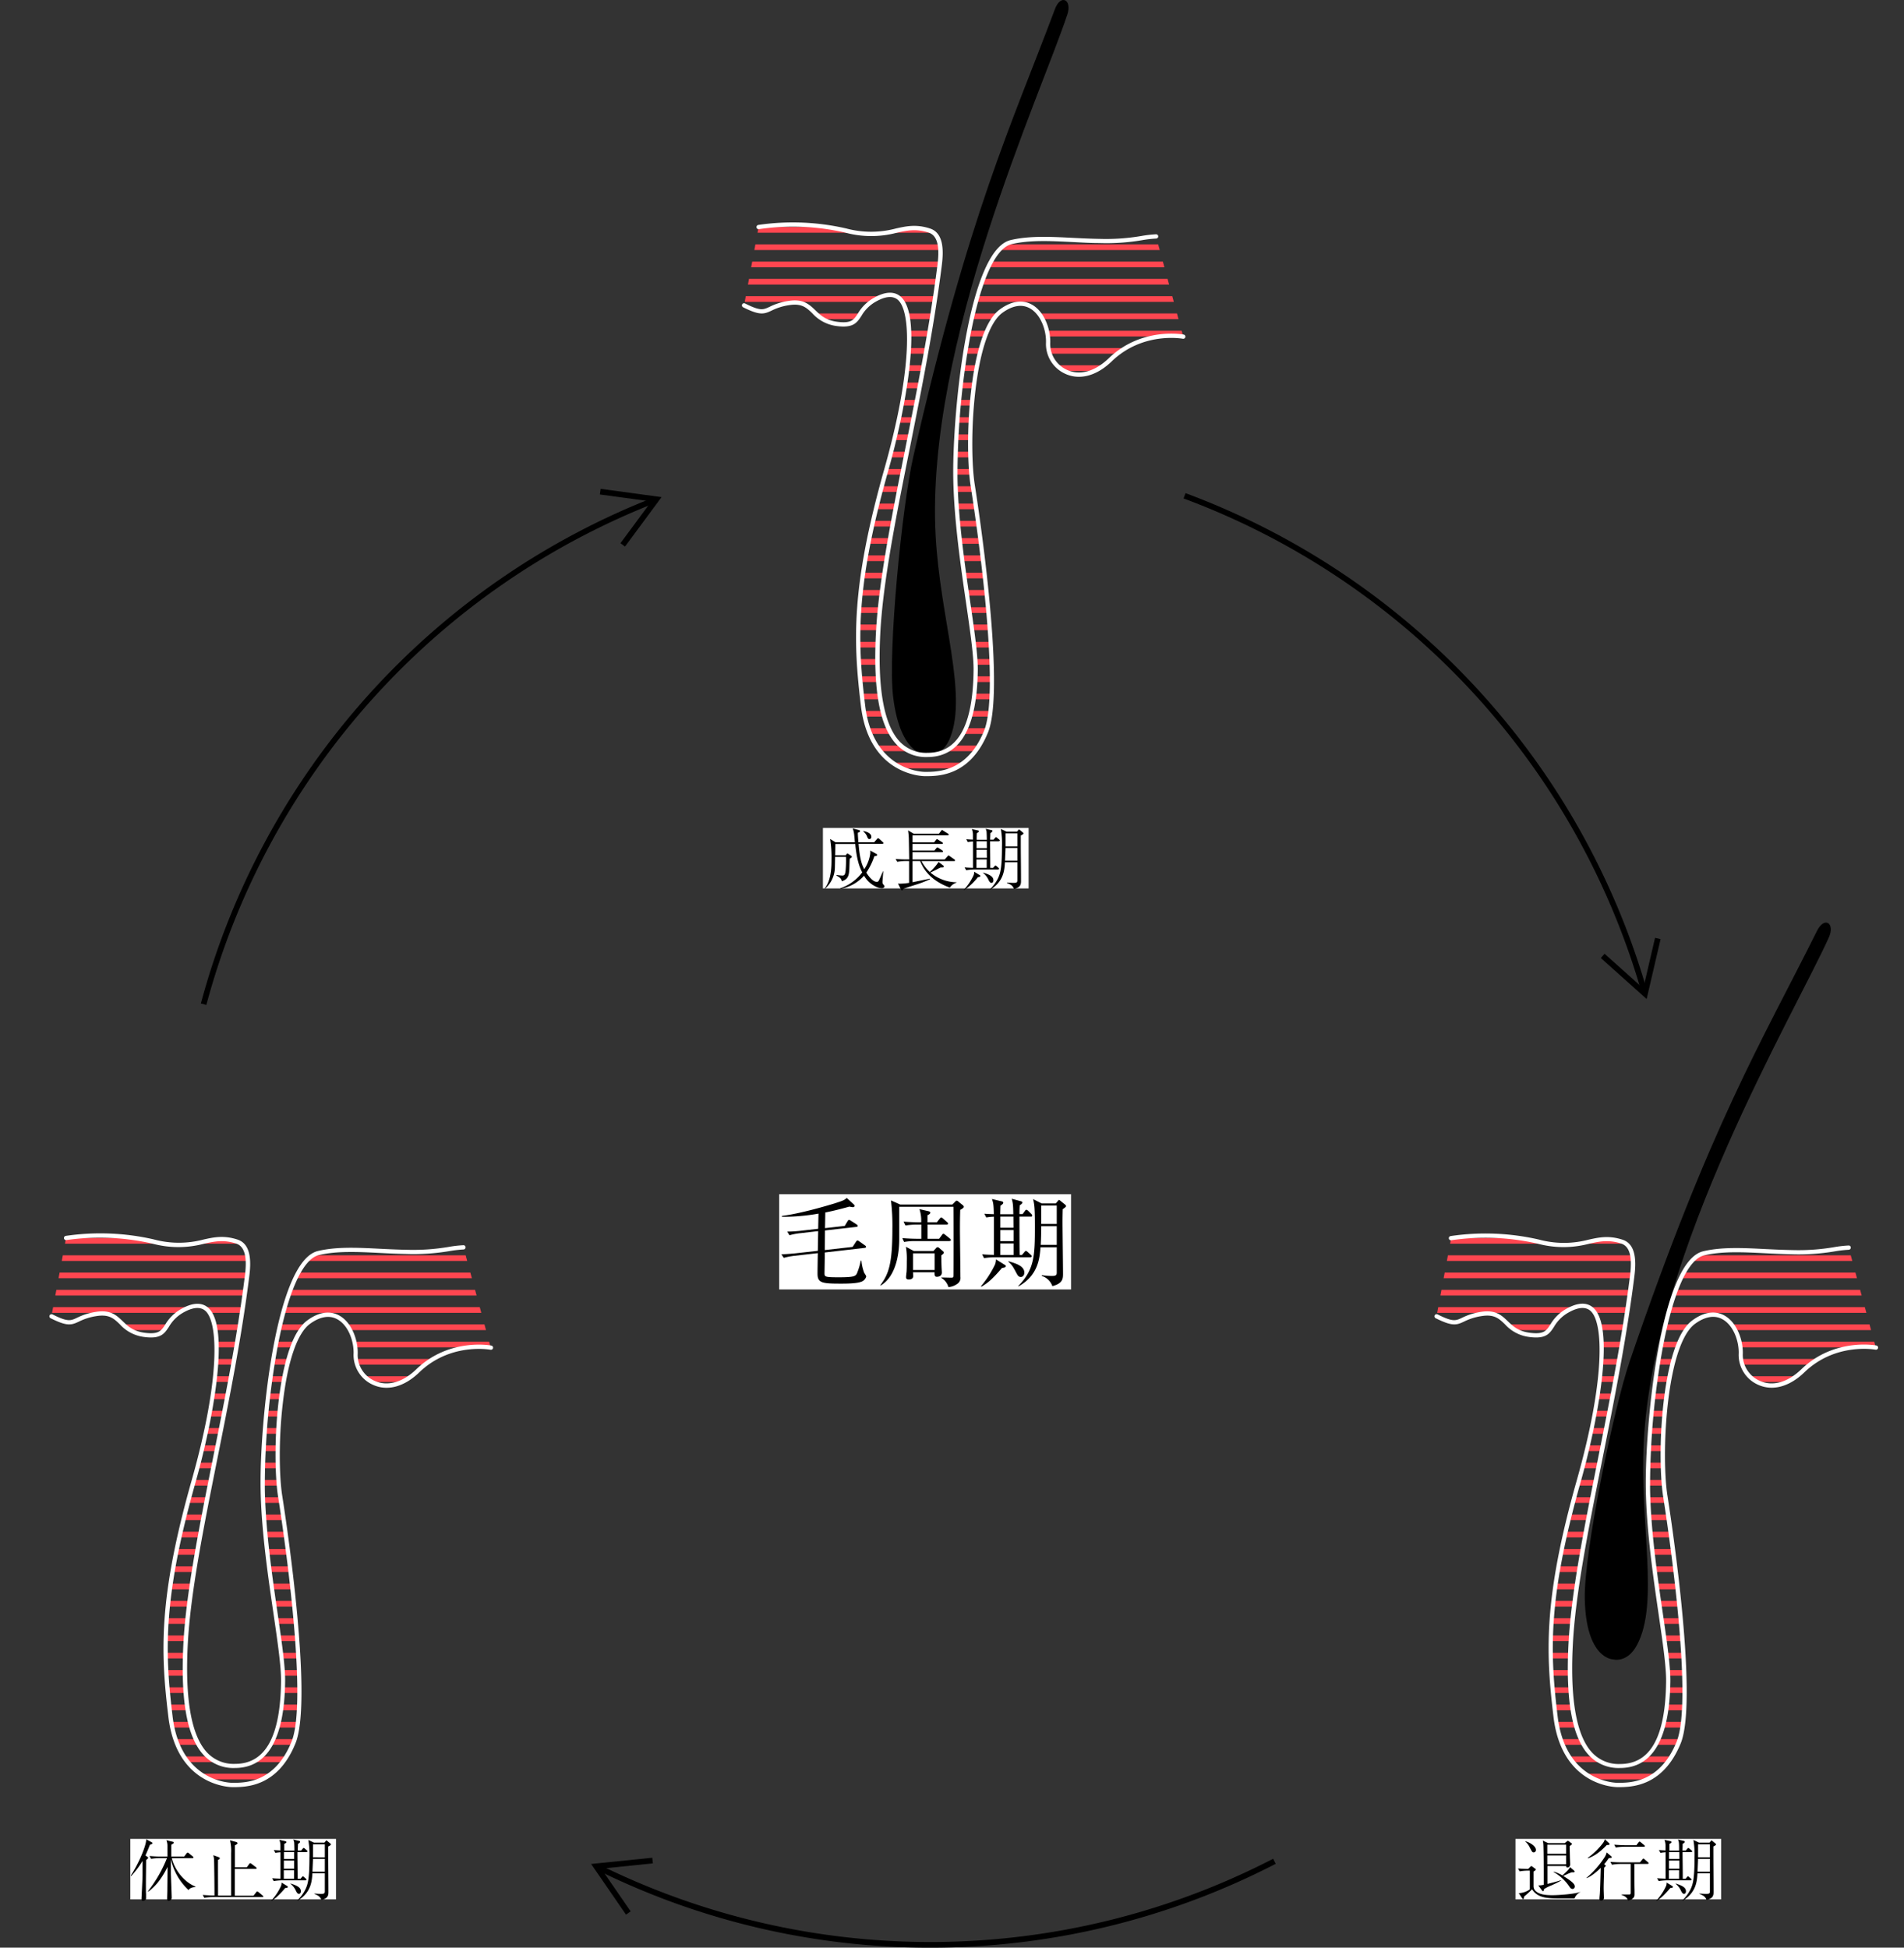 <svg xmlns="http://www.w3.org/2000/svg" xmlns:xlink="http://www.w3.org/1999/xlink" width="670.63" height="686.07" viewBox="0 0 670.63 686.07">
  <rect x="0" y="0" width="670.63" height="686.07" fill="#333333" stroke="none"/>
  <defs>
    <style>
      .cls-1 {
        fill: none;
      }

      .cls-2 {
        clip-path: url(#clip-path);
      }

      .cls-3 {
        fill: #ff4650;
      }

      .cls-4 {
        fill: #fff;
      }

      .cls-5 {
        clip-path: url(#clip-path-2);
      }

      .cls-6 {
        clip-path: url(#clip-path-3);
      }
    </style>
    <clipPath id="clip-path" transform="translate(17.41)">
      <path class="cls-1" d="M249.79,80a82.47,82.47,0,0,1,30.65,1.23c15.94,3.88,19.37-3.21,29.42,0,4.4,1.4,4.27,7.37,3.68,12.05-5.94,47.44-20,96.85-21.69,130-1.74,34.53,7,42.71,17.4,42.71s16.72-8.65,17-29.83c.14-12.06-6.75-42.25-7.15-67.84-.41-26.15,5.92-79.69,19.61-83,8.9-2.12,19.41-.61,31.06-.41s14.92-1.43,20-1.63l9.6,35.35a30.89,30.89,0,0,0-25.75,8.17c-11.44,11-22.27,2.25-21.86-5.72s-5.93-19.21-16.55-11.44-12.26,47.2-10,61.3,10.62,72.33,4.7,86.84-16.14,14.91-21.46,14.91S289,269,286.57,248.55s-4.09-39.64,8.17-83c6.77-23.9,15.94-71.1-3.88-60.07-7.61,4.24-4.29,9.81-13.49,8.58s-8-8.78-16.95-7.35-6.75,5.31-15.74.81Z"/>
    </clipPath>
    <clipPath id="clip-path-2" transform="translate(17.41)">
      <path class="cls-1" d="M5.86,436.09a82.59,82.59,0,0,1,30.65,1.22c15.94,3.89,19.37-3.2,29.42,0,4.4,1.41,4.27,7.38,3.68,12.06-6,47.43-20,96.85-21.69,130-1.74,34.53,7,42.71,17.4,42.71s16.72-8.65,17-29.84c.13-12.05-6.75-42.24-7.15-67.83-.41-26.16,5.92-79.69,19.61-83,8.9-2.13,19.41-.61,31.06-.41s14.92-1.43,20-1.63l9.61,35.35a30.85,30.85,0,0,0-25.75,8.17c-11.44,11-22.27,2.25-21.86-5.72S101.89,458,91.27,465.71,79,512.91,81.26,527s10.62,72.34,4.7,86.84S69.81,628.77,64.5,628.77s-19.41-3.68-21.86-24.11-4.09-39.64,8.17-83c6.77-23.9,15.94-71.11-3.88-60.07-7.61,4.24-4.29,9.81-13.49,8.58s-8-8.79-17-7.36-6.74,5.32-15.73.82Z"/>
    </clipPath>
    <clipPath id="clip-path-3" transform="translate(17.41)">
      <path class="cls-1" d="M493.72,436.09a82.59,82.59,0,0,1,30.65,1.22c15.94,3.89,19.38-3.2,29.42,0,4.4,1.41,4.27,7.38,3.68,12.06-5.94,47.43-20,96.85-21.69,130-1.74,34.53,7,42.71,17.4,42.71s16.72-8.65,17-29.84c.14-12.05-6.75-42.24-7.15-67.83-.41-26.16,5.92-79.69,19.61-83,8.9-2.13,19.42-.61,31.06-.41s14.92-1.43,20-1.63l9.6,35.35a30.83,30.83,0,0,0-25.74,8.17c-11.45,11-22.28,2.25-21.87-5.72s-5.92-19.21-16.55-11.45-12.26,47.2-10,61.3,10.62,72.34,4.7,86.84-16.14,14.92-21.46,14.92S533,625.09,530.5,604.66s-4.09-39.64,8.17-83c6.77-23.9,15.94-71.11-3.88-60.07-7.61,4.24-4.29,9.81-13.48,8.58s-8-8.79-17-7.36-6.75,5.32-15.74.82Z"/>
    </clipPath>
  </defs>
  <g id="レイヤー_2" data-name="レイヤー 2">
    <g id="レイヤー_1-2" data-name="レイヤー 1">
      <g>
        <g>
          <g class="cls-2">
            <g>
              <rect class="cls-3" x="243.93" y="79.98" width="182.76" height="2"/>
              <rect class="cls-3" x="243.93" y="86.07" width="182.76" height="2"/>
              <rect class="cls-3" x="243.93" y="92.16" width="182.76" height="2"/>
              <rect class="cls-3" x="243.93" y="98.24" width="182.76" height="2"/>
              <rect class="cls-3" x="243.93" y="104.33" width="182.76" height="2"/>
              <rect class="cls-3" x="243.93" y="110.42" width="182.76" height="2"/>
              <rect class="cls-3" x="243.93" y="116.51" width="182.76" height="2"/>
              <rect class="cls-3" x="243.93" y="122.59" width="182.76" height="2"/>
              <rect class="cls-3" x="243.93" y="128.68" width="182.76" height="2"/>
              <rect class="cls-3" x="243.93" y="134.77" width="182.76" height="2"/>
              <rect class="cls-3" x="243.93" y="140.86" width="182.76" height="2"/>
              <rect class="cls-3" x="243.93" y="146.94" width="182.76" height="2"/>
              <rect class="cls-3" x="243.93" y="153.03" width="182.76" height="2"/>
              <rect class="cls-3" x="243.93" y="159.12" width="182.76" height="2"/>
              <rect class="cls-3" x="243.93" y="165.2" width="182.76" height="2"/>
              <rect class="cls-3" x="243.93" y="171.29" width="182.76" height="2"/>
              <rect class="cls-3" x="243.93" y="177.38" width="182.76" height="2"/>
              <rect class="cls-3" x="243.93" y="183.47" width="182.76" height="2"/>
              <rect class="cls-3" x="243.93" y="189.55" width="182.76" height="2"/>
              <rect class="cls-3" x="243.93" y="195.64" width="182.76" height="2"/>
              <rect class="cls-3" x="243.93" y="201.73" width="182.76" height="2"/>
              <rect class="cls-3" x="243.93" y="207.82" width="182.76" height="2"/>
              <rect class="cls-3" x="243.93" y="213.9" width="182.76" height="2"/>
              <rect class="cls-3" x="243.93" y="219.99" width="182.76" height="2"/>
              <rect class="cls-3" x="243.93" y="226.08" width="182.76" height="2"/>
              <rect class="cls-3" x="243.93" y="232.17" width="182.76" height="2"/>
              <rect class="cls-3" x="243.93" y="238.25" width="182.76" height="2"/>
              <rect class="cls-3" x="243.93" y="244.34" width="182.76" height="2"/>
              <rect class="cls-3" x="243.93" y="250.43" width="182.76" height="2"/>
              <rect class="cls-3" x="243.93" y="256.52" width="182.76" height="2"/>
              <rect class="cls-3" x="243.93" y="262.6" width="182.76" height="2"/>
              <rect class="cls-3" x="243.93" y="268.69" width="182.76" height="2"/>
            </g>
          </g>
          <path d="M309.25,265.92s-9.5.86-12.08-20.44c-1.93-16,3.15-67.39,7.13-84.75C324,74.58,338.8,44.22,354.15,3.23c2.06-5.51,6.12-3.37,4.38,1.88-9.33,28.19-50,116.15-46.39,183.51,1.55,29.13,11.32,55.76,5.1,71.28C314.42,266.93,309.25,265.92,309.25,265.92Z" transform="translate(17.41)"/>
          <g>
            <path class="cls-4" d="M308.43,273.41c-.8,0-19.67-.28-22.61-24.77-2.67-22.32-3.65-41.36,8.2-83.25,10.1-35.69,9.5-56.06,4.68-59.88-1.72-1.36-4.24-1.14-7.48.67a13.4,13.4,0,0,0-5.2,5.08c-1.6,2.44-2.86,4.37-8.74,3.59a13.87,13.87,0,0,1-8.57-4.48c-2.08-2-3.74-3.59-8.18-2.88a20.51,20.51,0,0,0-6.2,1.94c-2.72,1.27-4.17,1.71-10-1.19a.75.75,0,0,1,.67-1.35c5.41,2.71,6.36,2.26,8.67,1.18A21.83,21.83,0,0,1,260.3,106c5.17-.83,7.25,1.16,9.45,3.27,1.82,1.74,3.69,3.54,7.72,4.08,4.95.66,5.84-.69,7.29-2.92a15,15,0,0,1,5.74-5.58c3.81-2.12,6.89-2.3,9.13-.53,8.53,6.76,1.4,41.82-4.17,61.47-11.77,41.62-10.8,60.51-8.15,82.66,2.79,23.19,20.37,23.45,21.12,23.45,4.45,0,14.86,0,20.76-14.45,6.43-15.72-4.28-83.56-4.74-86.44-1-6.42-1.41-19.56.17-33.22,1.23-10.66,4-24.31,10.14-28.8,5.07-3.71,8.87-3,11.17-1.76,4.6,2.48,6.82,9,6.57,13.85a10,10,0,0,0,5.95,9.22c4.5,2.05,9.83.56,14.64-4.08,11.59-11.18,26.27-8.4,26.42-8.37a.75.75,0,0,1-.3,1.47c-.14,0-14.07-2.64-25.08,8-5.27,5.09-11.22,6.68-16.3,4.37A11.53,11.53,0,0,1,351,121c.23-4.4-1.72-10.26-5.78-12.45-2.75-1.49-6.06-.92-9.58,1.65-4.45,3.26-7.84,13.11-9.53,27.76-1.56,13.53-1.19,26.49-.18,32.82.46,2.9,11.23,71.13,4.65,87.24C324.3,273.41,313.18,273.41,308.43,273.41Z" transform="translate(17.41)"/>
            <path class="cls-4" d="M309.25,266.67a14.2,14.2,0,0,1-10.87-4.41c-5.91-6.21-8.29-19-7.28-39.09.91-18,5.51-41,10.39-65.35,4.22-21.11,8.59-42.94,11.31-64.65.84-6.72-.17-10.29-3.17-11.25-4.44-1.42-7.56-.73-11.17.07a35.14,35.14,0,0,1-18.2-.06,82.32,82.32,0,0,0-30.34-1.21.75.75,0,1,1-.26-1.48,84,84,0,0,1,31,1.24,33.84,33.84,0,0,0,17.52,0c3.66-.81,7.12-1.57,11.95,0,5,1.6,4.79,8.11,4.2,12.86-2.73,21.77-7.11,43.63-11.33,64.76-4.87,24.31-9.46,47.26-10.36,65.14-1,19.38,1.33,32.16,6.87,38a12.77,12.77,0,0,0,9.78,3.94c10.68,0,16-9.52,16.21-29.09.06-5.13-1.19-13.73-2.64-23.69-1.91-13.14-4.28-29.49-4.51-44.13-.35-22.36,5.14-80.1,20.19-83.7,6.53-1.56,14-1.19,21.85-.79,3,.15,6.18.31,9.39.36a73.88,73.88,0,0,0,14.74-1,42.21,42.21,0,0,1,5.25-.61.75.75,0,0,1,.78.72.76.76,0,0,1-.72.78,42.3,42.3,0,0,0-5.08.59,74.47,74.47,0,0,1-15,1c-3.24,0-6.4-.21-9.45-.36-7.76-.39-15.1-.76-21.42.75-5.67,1.35-10.83,12.83-14.53,32.31a273.5,273.5,0,0,0-4.51,49.91c.22,14.54,2.59,30.84,4.5,43.94,1.45,10,2.71,18.67,2.65,23.92C326.73,256.38,320.77,266.67,309.25,266.67Z" transform="translate(17.41)"/>
          </g>
        </g>
        <g>
          <g class="cls-5">
            <g>
              <rect class="cls-3" y="436.09" width="182.76" height="2"/>
              <rect class="cls-3" y="442.18" width="182.76" height="2"/>
              <rect class="cls-3" y="448.26" width="182.76" height="2"/>
              <rect class="cls-3" y="454.35" width="182.76" height="2"/>
              <rect class="cls-3" y="460.44" width="182.76" height="2"/>
              <rect class="cls-3" y="466.53" width="182.76" height="2"/>
              <rect class="cls-3" y="472.61" width="182.76" height="2"/>
              <rect class="cls-3" y="478.7" width="182.76" height="2"/>
              <rect class="cls-3" y="484.79" width="182.76" height="2"/>
              <rect class="cls-3" y="490.87" width="182.76" height="2"/>
              <rect class="cls-3" y="496.96" width="182.76" height="2"/>
              <rect class="cls-3" y="503.05" width="182.76" height="2"/>
              <rect class="cls-3" y="509.14" width="182.76" height="2"/>
              <rect class="cls-3" y="515.22" width="182.76" height="2"/>
              <rect class="cls-3" y="521.31" width="182.76" height="2"/>
              <rect class="cls-3" y="527.4" width="182.76" height="2"/>
              <rect class="cls-3" y="533.49" width="182.76" height="2"/>
              <rect class="cls-3" y="539.57" width="182.76" height="2"/>
              <rect class="cls-3" y="545.66" width="182.76" height="2"/>
              <rect class="cls-3" y="551.75" width="182.76" height="2"/>
              <rect class="cls-3" y="557.84" width="182.76" height="2"/>
              <rect class="cls-3" y="563.92" width="182.76" height="2"/>
              <rect class="cls-3" y="570.01" width="182.76" height="2"/>
              <rect class="cls-3" y="576.1" width="182.76" height="2"/>
              <rect class="cls-3" y="582.19" width="182.76" height="2"/>
              <rect class="cls-3" y="588.27" width="182.76" height="2"/>
              <rect class="cls-3" y="594.36" width="182.76" height="2"/>
              <rect class="cls-3" y="600.45" width="182.76" height="2"/>
              <rect class="cls-3" y="606.54" width="182.76" height="2"/>
              <rect class="cls-3" y="612.62" width="182.76" height="2"/>
              <rect class="cls-3" y="618.71" width="182.76" height="2"/>
              <rect class="cls-3" y="624.8" width="182.76" height="2"/>
            </g>
          </g>
          <g>
            <path class="cls-4" d="M64.5,629.52c-.8,0-19.67-.28-22.61-24.77-2.68-22.33-3.66-41.36,8.2-83.25,10.1-35.69,9.5-56.06,4.67-59.88-1.71-1.36-4.23-1.14-7.47.66a13.48,13.48,0,0,0-5.2,5.09c-1.6,2.44-2.86,4.37-8.75,3.58a13.78,13.78,0,0,1-8.56-4.48c-2.09-2-3.74-3.58-8.18-2.88a20.8,20.8,0,0,0-6.2,1.94c-2.72,1.28-4.17,1.72-10-1.19a.74.74,0,0,1-.33-1,.76.76,0,0,1,1-.34c5.41,2.71,6.36,2.26,8.67,1.18a22.07,22.07,0,0,1,6.61-2.07c5.17-.82,7.25,1.17,9.45,3.28,1.81,1.74,3.69,3.54,7.72,4.08,5,.66,5.83-.69,7.29-2.92A15,15,0,0,1,46.56,461c3.82-2.12,6.89-2.3,9.14-.53,8.53,6.75,1.39,41.81-4.17,61.46-11.78,41.63-10.81,60.52-8.15,82.67C46.16,627.75,63.75,628,64.5,628c4.45,0,14.86,0,20.76-14.45C91.69,597.84,81,530,80.52,527.13c-1-6.42-1.41-19.56.17-33.23,1.23-10.65,4-24.3,10.14-28.79,5.07-3.71,8.87-3,11.17-1.76,4.6,2.48,6.82,9,6.57,13.85a10,10,0,0,0,6,9.22c4.49,2,9.83.56,14.64-4.08,11.59-11.18,26.27-8.4,26.41-8.37a.75.75,0,1,1-.29,1.47c-.14,0-14.07-2.64-25.08,8-5.28,5.09-11.22,6.68-16.3,4.36a11.51,11.51,0,0,1-6.83-10.66c.23-4.4-1.72-10.26-5.78-12.45-2.75-1.49-6.06-.92-9.58,1.65-4.45,3.25-7.84,13.11-9.53,27.75C80.62,507.6,81,520.57,82,526.9c.46,2.89,11.23,71.13,4.65,87.24C80.37,629.52,69.25,629.52,64.5,629.52Z" transform="translate(17.41)"/>
            <path class="cls-4" d="M65.32,622.78a14.18,14.18,0,0,1-10.87-4.41c-5.91-6.22-8.29-19-7.28-39.09.91-18,5.51-41,10.38-65.36,4.23-21.1,8.59-42.93,11.31-64.64.85-6.72-.16-10.29-3.16-11.25-4.44-1.42-7.56-.73-11.17.06a35.12,35.12,0,0,1-18.2,0A83,83,0,0,0,6,436.82a.74.74,0,0,1-.87-.6.75.75,0,0,1,.61-.87,84.15,84.15,0,0,1,31,1.23,33.87,33.87,0,0,0,17.52.05c3.66-.81,7.12-1.57,11.95,0,5,1.6,4.79,8.1,4.19,12.86-2.72,21.77-7.1,43.62-11.33,64.76-4.86,24.3-9.45,47.26-10.35,65.14-1,19.38,1.33,32.16,6.87,38a12.77,12.77,0,0,0,9.78,3.94c10.68,0,16-9.52,16.21-29.09.06-5.13-1.19-13.73-2.64-23.69C77,555.36,74.61,539,74.38,524.37,74,502,79.52,444.26,94.57,440.67c6.53-1.56,14-1.19,21.85-.79,3,.15,6.17.3,9.39.36a74.74,74.74,0,0,0,14.74-1,42,42,0,0,1,5.24-.61.73.73,0,0,1,.78.72.75.75,0,0,1-.72.78,42.37,42.37,0,0,0-5.07.59,76,76,0,0,1-15,1c-3.25-.06-6.4-.21-9.45-.37-7.76-.39-15.1-.75-21.42.76-5.67,1.35-10.83,12.83-14.54,32.31a274.2,274.2,0,0,0-4.5,49.91c.22,14.53,2.59,30.83,4.49,43.93,1.46,10,2.72,18.68,2.66,23.92C82.8,612.49,76.84,622.78,65.32,622.78Z" transform="translate(17.41)"/>
          </g>
        </g>
        <g>
          <g class="cls-6">
            <g>
              <rect class="cls-3" x="487.86" y="436.09" width="182.76" height="2"/>
              <rect class="cls-3" x="487.86" y="442.18" width="182.76" height="2"/>
              <rect class="cls-3" x="487.86" y="448.26" width="182.76" height="2"/>
              <rect class="cls-3" x="487.86" y="454.35" width="182.76" height="2"/>
              <rect class="cls-3" x="487.86" y="460.44" width="182.76" height="2"/>
              <rect class="cls-3" x="487.86" y="466.53" width="182.76" height="2"/>
              <rect class="cls-3" x="487.86" y="472.61" width="182.76" height="2"/>
              <rect class="cls-3" x="487.86" y="478.7" width="182.76" height="2"/>
              <rect class="cls-3" x="487.86" y="484.79" width="182.76" height="2"/>
              <rect class="cls-3" x="487.86" y="490.87" width="182.76" height="2"/>
              <rect class="cls-3" x="487.86" y="496.96" width="182.76" height="2"/>
              <rect class="cls-3" x="487.86" y="503.05" width="182.76" height="2"/>
              <rect class="cls-3" x="487.86" y="509.14" width="182.76" height="2"/>
              <rect class="cls-3" x="487.86" y="515.22" width="182.76" height="2"/>
              <rect class="cls-3" x="487.86" y="521.31" width="182.76" height="2"/>
              <rect class="cls-3" x="487.86" y="527.4" width="182.76" height="2"/>
              <rect class="cls-3" x="487.86" y="533.49" width="182.76" height="2"/>
              <rect class="cls-3" x="487.86" y="539.57" width="182.76" height="2"/>
              <rect class="cls-3" x="487.86" y="545.66" width="182.76" height="2"/>
              <rect class="cls-3" x="487.86" y="551.75" width="182.76" height="2"/>
              <rect class="cls-3" x="487.86" y="557.84" width="182.76" height="2"/>
              <rect class="cls-3" x="487.86" y="563.92" width="182.76" height="2"/>
              <rect class="cls-3" x="487.86" y="570.01" width="182.76" height="2"/>
              <rect class="cls-3" x="487.86" y="576.1" width="182.76" height="2"/>
              <rect class="cls-3" x="487.86" y="582.19" width="182.76" height="2"/>
              <rect class="cls-3" x="487.86" y="588.27" width="182.76" height="2"/>
              <rect class="cls-3" x="487.86" y="594.36" width="182.76" height="2"/>
              <rect class="cls-3" x="487.86" y="600.45" width="182.76" height="2"/>
              <rect class="cls-3" x="487.86" y="606.54" width="182.76" height="2"/>
              <rect class="cls-3" x="487.86" y="612.62" width="182.76" height="2"/>
              <rect class="cls-3" x="487.86" y="618.71" width="182.76" height="2"/>
              <rect class="cls-3" x="487.86" y="624.8" width="182.76" height="2"/>
            </g>
          </g>
          <path d="M550.67,584.51s-9.54-.13-9.89-21.58c-.27-16.1,10.12-66.7,15.88-83.56,28.57-83.63,46.4-112.3,65.92-151.47,2.62-5.27,6.44-2.72,4.17,2.32C614.54,357.29,565,440.56,561.56,507.93c-1.47,29.13,5.48,56.63-2.32,71.42C555.71,586.06,550.67,584.51,550.67,584.51Z" transform="translate(17.41)"/>
          <g>
            <path class="cls-4" d="M552.36,629.52c-.8,0-19.67-.28-22.6-24.77-2.68-22.33-3.66-41.36,8.19-83.25,10.1-35.69,9.51-56.06,4.68-59.88-1.72-1.36-4.24-1.14-7.47.66a13.44,13.44,0,0,0-5.21,5.09c-1.59,2.44-2.85,4.37-8.74,3.58a13.72,13.72,0,0,1-8.56-4.48c-2.09-2-3.74-3.58-8.18-2.88a20.79,20.79,0,0,0-6.21,1.94c-2.71,1.28-4.16,1.72-10-1.19a.75.75,0,0,1-.34-1,.76.76,0,0,1,1-.34c5.42,2.71,6.37,2.26,8.67,1.18a22.07,22.07,0,0,1,6.61-2.07c5.18-.82,7.25,1.17,9.45,3.28,1.82,1.74,3.69,3.54,7.72,4.08,5,.66,5.84-.69,7.3-2.92a14.92,14.92,0,0,1,5.73-5.58c3.82-2.12,6.89-2.3,9.13-.53,8.53,6.75,1.4,41.81-4.16,61.46-11.78,41.63-10.81,60.52-8.15,82.67C534,627.75,551.62,628,552.36,628c4.45,0,14.86,0,20.76-14.45,6.43-15.72-4.28-83.56-4.74-86.44-1-6.42-1.41-19.56.17-33.23,1.24-10.65,4-24.3,10.14-28.79,5.07-3.71,8.88-3,11.17-1.76,4.6,2.48,6.82,9,6.57,13.85a10,10,0,0,0,6,9.22c4.5,2.05,9.83.56,14.64-4.08,11.6-11.18,26.27-8.4,26.42-8.37a.75.75,0,1,1-.3,1.47c-.13,0-14.06-2.64-25.07,8-5.28,5.09-11.22,6.68-16.31,4.36a11.51,11.51,0,0,1-6.83-10.66c.23-4.4-1.72-10.26-5.78-12.45-2.75-1.49-6.06-.92-9.58,1.65-4.45,3.25-7.83,13.11-9.53,27.75-1.56,13.53-1.19,26.5-.18,32.83.46,2.89,11.23,71.13,4.65,87.24C568.23,629.52,557.11,629.52,552.36,629.52Z" transform="translate(17.41)"/>
            <path class="cls-4" d="M553.18,622.78a14.2,14.2,0,0,1-10.87-4.41c-5.91-6.22-8.29-19-7.28-39.09.91-18,5.51-41,10.39-65.35,4.22-21.11,8.59-42.94,11.31-64.65.84-6.72-.16-10.29-3.16-11.25-4.45-1.42-7.57-.73-11.18.06a35.11,35.11,0,0,1-18.2,0,82.71,82.71,0,0,0-30.34-1.22.75.75,0,1,1-.26-1.47,84.15,84.15,0,0,1,31,1.23,33.87,33.87,0,0,0,17.52.05c3.66-.81,7.13-1.57,11.95,0,5,1.6,4.79,8.1,4.2,12.86-2.73,21.77-7.1,43.62-11.33,64.76-4.87,24.31-9.46,47.26-10.36,65.14-1,19.38,1.34,32.16,6.87,38a12.77,12.77,0,0,0,9.78,3.94c10.69,0,16-9.52,16.21-29.09.06-5.13-1.19-13.73-2.64-23.69-1.91-13.14-4.28-29.5-4.51-44.13-.35-22.37,5.14-80.11,20.19-83.7,6.54-1.56,14-1.19,21.85-.79,3,.15,6.18.3,9.4.36a74.55,74.55,0,0,0,14.73-1,42.21,42.21,0,0,1,5.25-.61.73.73,0,0,1,.78.72.76.76,0,0,1-.72.78,42.14,42.14,0,0,0-5.07.59,76.15,76.15,0,0,1-15,1c-3.24-.06-6.4-.21-9.44-.37-7.77-.39-15.1-.75-21.43.76-5.67,1.35-10.83,12.83-14.53,32.31a273.5,273.5,0,0,0-4.51,49.91c.23,14.53,2.59,30.84,4.5,43.93,1.45,10,2.71,18.68,2.65,23.92C570.66,612.49,564.7,622.78,553.18,622.78Z" transform="translate(17.41)"/>
          </g>
        </g>
        <g>
          <path d="M561,350.31A263.25,263.25,0,0,0,399.47,175.58l.69-1.87A265.2,265.2,0,0,1,562.93,349.77Z" transform="translate(17.41)"/>
          <polygon points="579.98 351.91 563.84 337.46 565.17 335.97 578.8 348.17 582.94 330.36 584.89 330.81 579.98 351.91"/>
        </g>
        <g>
          <path d="M55.27,354l-1.93-.52A265.21,265.21,0,0,1,213.44,175l.72,1.86A263.21,263.21,0,0,0,55.27,354Z" transform="translate(17.41)"/>
          <polygon points="220.14 192.53 218.54 191.34 229.4 176.64 211.29 174.18 211.56 172.2 233.02 175.11 220.14 192.53"/>
        </g>
        <g>
          <path d="M310.2,686.07a264.09,264.09,0,0,1-118.08-27.76l.89-1.79a263.23,263.23,0,0,0,238-1.76l.92,1.77A264.67,264.67,0,0,1,310.2,686.07Z" transform="translate(17.41)"/>
          <polygon points="220.49 674.43 208.2 656.59 229.75 654.39 229.95 656.38 211.76 658.24 222.14 673.29 220.49 674.43"/>
        </g>
        <rect class="cls-4" x="274.45" y="420.67" width="102.8" height="33.54"/>
        <g>
          <path d="M270.77,433.66l-6.16.72a21.47,21.47,0,0,0-3.93.74l-.81-1.29c2.3,0,4.74-.27,5.21-.34l5.69-.64.11-5.35A72.22,72.22,0,0,1,258,428.62l0-.31c6.68-.81,16.74-3.86,18.3-4.33,3.42-1.09,3.72-1.26,4.53-2l2.44,2.24c.1.1.34.3.34.54s-.27.48-.64.48c-.17,0-1.05-.17-1.22-.21-3.69,1.05-6.84,1.76-8.47,2.07l-.1,5.52,6.94-.78.95-1.59c.2-.34.37-.54.54-.54a1.73,1.73,0,0,1,.68.3l2,1.29c.2.13.4.27.4.54s-.2.31-.47.34l-11.05,1.25-.06,6.91,9.79-1.11,1.18-1.8c.21-.3.31-.47.54-.47a1.29,1.29,0,0,1,.61.3l2,1.42c.24.17.41.31.41.55s-.27.3-.48.34l-14.05,1.62c0,1-.11,7.08-.11,7.32,0,1.25.21,1.42,5,1.42,5.93,0,6.1-.44,6.64-1.93a22,22,0,0,0,1.12-3.9H286A16.69,16.69,0,0,0,287,448.4a6.11,6.11,0,0,1,.71,1.19,2.65,2.65,0,0,1-1.49,1.79c-1.66.78-5.59.78-7.58.78-6.61,0-8.1-.3-8.1-3.49,0-1.56.07-5.52.1-7.25l-8.06.92a24.61,24.61,0,0,0-3.93.74l-.85-1.25c2.31-.07,4.75-.31,5.22-.37l7.62-.85Z" transform="translate(17.41)"/>
          <path d="M320.8,426.18c-.07,2.4-.1,3.72-.1,7.11,0,2.61.17,14.16.17,16.5a2.51,2.51,0,0,1-1.19,2.51,6.12,6.12,0,0,1-3.05,1.08,5.31,5.31,0,0,0-2.47-3.22l0-.17c.5,0,2.94.07,3.49.07s.67,0,.77-.64c.07-.34.07-23.75,0-24.33H299.32c0,.34,0,10.81,0,11.56,0,3.21-.51,12.66-6.57,16.19l-.07-.14c2.85-3.86,4.23-7.28,4.23-19.85a74.62,74.62,0,0,0-.5-10l3.28,1.46H318l1-1c.3-.31.4-.37.54-.37a1,1,0,0,1,.64.34l1.53,1.25a.86.86,0,0,1,.37.61C322,425.5,321.34,425.91,320.8,426.18Zm-3.76,11h-12a20.45,20.45,0,0,0-4,.31l-.64-1.36c2.3.21,4.71.24,5.18.24h1.52c0-.81,0-4.27,0-5h-1.59a23.21,23.21,0,0,0-4,.31l-.67-1.36c2.3.2,4.77.24,5.21.24h1a12.54,12.54,0,0,0-.61-4.64l3.22.74c.37.1.61.24.61.51s-.27.58-1,.88c0,1.42,0,1.86,0,2.51h3.29l1-1.26c.24-.3.37-.44.54-.44s.34.11.64.38l1.43,1.25a.76.76,0,0,1,.34.54c0,.24-.28.34-.51.34h-6.71v5h4.07l1-1.35c.2-.31.34-.41.51-.41s.33.1.64.34l1.66,1.35a.77.77,0,0,1,.34.51C317.55,437,317.28,437.15,317,437.15Zm-2.91,5.08c0,.65.06,3.56.1,4.14,0,.3.1,1.59.1,1.83,0,1.52-1.63,1.52-1.73,1.52-.88,0-.84-.64-.84-1.59h-7.59c0,.24.07,1.22.07,1.32,0,1.19-1.26,1.22-1.53,1.22-.47,0-1-.1-1-.81,0-.34.17-1.73.2-2,.07-1.22.07-2.37.07-3.59a25.85,25.85,0,0,0-.31-5.12l2.78,1.49h6.91l.92-1a.74.74,0,0,1,.57-.34.94.94,0,0,1,.55.27l1.25,1.09c.24.2.37.37.37.57S314.84,441.69,314.13,442.23Zm-2.34-.77h-7.62v5.86h7.62Z" transform="translate(17.41)"/>
          <path d="M335.53,446.64c-3.46,4-5.08,5.35-7.28,6.6l-.14-.17a35.53,35.53,0,0,0,4.95-7.65,5.38,5.38,0,0,0,.34-1.8l3.21,2a.41.41,0,0,1,.24.37C336.85,446.47,336.14,446.57,335.53,446.64Zm10.13-18.09h-4c0,1.56,0,9.76.07,13.52h.82l.84-1c.21-.24.37-.44.54-.44s.38.17.61.37l1.12,1c.17.17.34.3.34.51s-.27.37-.51.37H333.19a24.31,24.31,0,0,0-4,.3l-.68-1.35c.81.07,2,.17,4.17.2,0-7.15,0-8,0-13.45a17.44,17.44,0,0,0-2.71.27l-.68-1.32c1.25.1,1.35.1,3.35.17-.06-3.45-.23-4.13-.67-5.35l3.66.88a.53.53,0,0,1,.33.44c0,.24-.17.51-1,1.05,0,.31-.07,2.51-.07,3h4.61c-.07-3.56-.14-3.8-.55-5.46l3.36.92c.24.07.4.23.4.4s-.16.48-.94,1c-.07.85-.11,1.63-.11,3.09h1.12l.82-1.12c.13-.2.33-.41.54-.41s.54.31.71.48l1,1a.9.9,0,0,1,.31.54C346.17,428.55,345.86,428.55,345.66,428.55Zm-6.13,0h-4.61v3.93h4.64Zm.06,4.74h-4.67v3.9h4.67Zm0,4.71h-4.67v4.07h4.67Zm2.54,11.82c-.77,0-1.15-.64-1.49-1.29-1.35-2.5-1.45-2.74-2.88-4.09l0-.17c2.64.78,5.62,1.66,5.62,4C343.42,448.77,343.12,449.82,342.13,449.82Zm14.77-23.88c0,.64-.06,2.37-.06,4.44,0,2.91.17,15.65.17,18.22,0,1.73,0,3.49-3.76,4.44a5.71,5.71,0,0,0-3.73-3.59v-.27a29.28,29.28,0,0,0,3.45.27c1.43,0,1.83-.17,1.83-1.19v-8.9h-5.72c-.31,3.82-.78,9.89-7.76,13.78l-.07-.13c5.69-5.83,5.86-10.67,5.86-21,0-1.79,0-5.62-.23-7.42a18.23,18.23,0,0,0-.41-2.2l3,1.52h5l.68-.81c.17-.2.3-.41.47-.41s.31.17.45.28l1.72,1.39a.66.66,0,0,1,.27.44C358.12,425,358,425.2,356.9,425.94Zm-2.1,6h-5.48c0,3.52-.11,5.45-.17,6.57h5.65Zm0-7.28h-5.48v6.47h5.48Z" transform="translate(17.41)"/>
        </g>
        <rect class="cls-4" x="289.85" y="291.65" width="72.44" height="21.3"/>
        <g>
          <path d="M293.22,312.89a5.34,5.34,0,0,1-1.87-.44,9.51,9.51,0,0,1-4.43-4c-.05.05-.19.24-.28.33a14.45,14.45,0,0,1-8.06,4.32l0-.22a16.1,16.1,0,0,0,7.71-5.58c-.87-1.7-1.86-4-2.47-10h-7c0,.64-.05,3.47-.07,4h3.7l.26-.35c.21-.28.24-.31.33-.31s.1,0,.4.19l.9.59a.5.5,0,0,1,.28.38c0,.21-.07.26-.73.68-.07.64-.12,3.44-.17,4-.14,1.6-.25,3.23-2.64,3.94-.23-1-.68-1.32-1.86-2l0-.22a19.48,19.48,0,0,0,2.05.22c.8,0,1.06-.41,1.2-2.2a42.69,42.69,0,0,0,.09-4.38h-3.84c0,.59-.05,3.23-.07,3.77a10.11,10.11,0,0,1-3.49,7.45l-.09-.14c2.4-2.9,2.4-8,2.4-10.26a40,40,0,0,0-.49-7.14l1.88,1.16h6.84c-.05-.43-.21-2.34-.26-2.74a8.91,8.91,0,0,0-.5-2.12l2.1.54c.1,0,.47.12.47.43s-.44.44-.77.54c0,.94.07,1.65.18,3.35h5.57l1-1.14c.24-.26.26-.28.38-.28s.36.19.45.26l1.2,1.11c.17.14.24.23.24.35s-.21.26-.36.26H285c.45,5.75,1.32,7.64,2,8.94a12.92,12.92,0,0,0,2.1-5.45,6,6,0,0,0,0-1.13l2.15,1.18s.3.19.3.33c0,.42-.78.47-1,.49a23.46,23.46,0,0,1-2.83,5.78c.47.73,2.12,3.25,3.68,3.25a.69.69,0,0,0,.73-.47c.33-.61.61-1.25,1.44-3.23h.11c0,.59-.26,3.21-.26,3.75a1.17,1.17,0,0,0,.29.87c.3.35.42.5.42.71S293.76,312.89,293.22,312.89Zm-4.39-17.32c-.47,0-.59-.29-.92-1.11a3.87,3.87,0,0,0-1.27-1.56l.05-.14c1.67.28,2.8,1,2.8,2A.71.71,0,0,1,288.83,295.57Z" transform="translate(17.41)"/>
          <path d="M317.14,312.66c-3.6-1.3-8.36-3.94-10.44-9.36H304v7.47l6.09-1.25.07.19a41,41,0,0,1-5.24,2c-2.26.73-2.73.87-4,1.32-.4.54-.45.59-.68.59-.07,0-.17,0-.26-.22l-1.11-2.19a3.06,3.06,0,0,0,.73.07,26.94,26.94,0,0,0,3.19-.28V303.3h-1.16a18.35,18.35,0,0,0-3,.28l-.57-1c1.32.09,2.62.16,3.94.16h.83s-.1-6.22-.12-6.83a22.83,22.83,0,0,0-.29-3.4l2,1.18h8.87l.77-1c.15-.19.24-.3.36-.3s.19.09.45.26l1.62,1a.47.47,0,0,1,.24.36c0,.21-.19.26-.36.26H304v2.45h7.59l.66-.83c.12-.16.24-.28.36-.28a1,1,0,0,1,.45.21l1.39.87a.4.4,0,0,1,.23.33c0,.22-.18.26-.35.26H304v2.31h7.71l.66-.8c.14-.16.24-.28.38-.28a1,1,0,0,1,.45.21l1.3.85a.41.41,0,0,1,.23.33c0,.26-.26.26-.35.26H304v2.59h11.32l1-1.11c.14-.16.26-.3.37-.3s.24.09.45.26l1.6,1.13a.49.49,0,0,1,.24.35c0,.22-.21.24-.35.24H307.17a13.1,13.1,0,0,0,2.93,3.84,18.13,18.13,0,0,0,3.08-3.53l1.58,1.22a.44.44,0,0,1,.22.4c0,.26-.17.38-1.06.33-.33.14-.52.24-2,1-.44.21-1.17.57-1.6.8a14.81,14.81,0,0,0,9.2,3.42v.1A4.5,4.5,0,0,0,317.14,312.66Z" transform="translate(17.41)"/>
          <path d="M327,309a20.07,20.07,0,0,1-4.86,4.55l-.07-.12a19.11,19.11,0,0,0,3.42-5.09,2.83,2.83,0,0,0,.21-1.28l2,1.23a.3.3,0,0,1,.19.26C327.9,308.84,327.61,308.89,327,309Zm7.38-12.66h-3.07c0,1.34.09,7.9.07,9.38h1l.45-.52c.23-.26.28-.3.4-.3s.21.07.42.25l.59.52c.12.1.24.19.24.36s-.26.26-.36.26h-8.2a18.55,18.55,0,0,0-3,.26l-.57-1c1,.1,1.23.1,2.95.17,0-5.19,0-5.76,0-9.32a15.79,15.79,0,0,0-1.82.22l-.54-1c1,.1,2.19.14,2.33.14,0-.54,0-.63,0-1.57a5.47,5.47,0,0,0-.38-2.15l2.19.49a.32.32,0,0,1,.26.36c0,.21-.21.33-.7.59-.05,1.06-.05,1.22-.05,2.33h3.58c0-.63-.05-2.36-.09-2.87,0-.12-.24-.83-.29-1l2.08.49c.12,0,.28.1.28.29s-.26.47-.73.75c0,.69-.05,1.06-.07,2.31h1.18l.52-.59c.19-.23.26-.28.38-.28s.14,0,.42.26l.68.56a.49.49,0,0,1,.24.36C334.71,296.3,334.45,296.3,334.36,296.3Zm-7.88,6.41v1.08c0,.95,0,1.07,0,1.89h3.63c0-.42,0-2.5,0-3Zm3.66-3.42h-3.63c0,1.32,0,1.49,0,2.85h3.66Zm0-3h-3.61c0,.49,0,.68,0,2.43h3.63ZM331.83,311c-.49,0-.68-.38-1-.9a6.75,6.75,0,0,0-2-2.66v-.1c1.79.59,3.65,1.23,3.65,2.69C332.54,310.4,332.33,311,331.83,311Zm10.3-16.67c0,8.94.08,10,.08,16v.07c0,1.23-.24,2.19-2.46,2.76-.51-1.23-1-1.49-2.52-2.17v-.12c.76.07,1.77.12,2.19.12,1,0,1.51,0,1.51-.87v-6.39h-4.38c-.17,2.81-.43,6.77-5.21,9.67l-.07-.15a13.94,13.94,0,0,0,2.78-3.74c.8-1.68,1.46-3.37,1.46-11.32a30.39,30.39,0,0,0-.4-6.18l2,.95h3.68l.43-.52c.18-.21.18-.26.28-.26s.09,0,.33.21l1,.83c.16.14.26.21.26.35S343,293.87,342.13,294.34Zm-1.2,4.36h-4.17c0,.38-.17,3.82-.19,4.5h4.36Zm0-5.14h-4.17v4.58h4.17Z" transform="translate(17.41)"/>
        </g>
        <rect class="cls-4" x="533.78" y="647.75" width="72.44" height="21.3"/>
        <g>
          <path d="M537.15,668.74h-.31l-4,0c-5,0-8.6-.05-10.61-3.23-.61.63-2.09,2-2.78,2.52-.07.4-.14.94-.35.94a.39.39,0,0,1-.31-.21l-1.25-1.88a7.51,7.51,0,0,0,3.89-1.33c0-2,0-4.57,0-6.62h-.59a18.65,18.65,0,0,0-3,.26l-.57-1c.57,0,1.7.14,3.58.16l.78-.78c.12-.12.24-.23.36-.23s.21.07.37.21l1,.73c.19.14.19.21.19.26,0,.23-.43.49-.8.71v2.85c0,.4,0,2,0,2.33a2.3,2.3,0,0,0,.85,1.8c1.37,1.17,3.56,1.36,5.73,1.36,2.4,0,8-.42,9.78-1.13v.1A4.08,4.08,0,0,0,537.15,668.74ZM522.81,652.5c-.51,0-.56-.12-1.46-1.84a5.86,5.86,0,0,0-1.55-2l0-.07c1.42.28,3.78,1.69,3.78,3A.81.81,0,0,1,522.81,652.5Zm13.3-2.71c-.07.07-.57.44-.66.54l.09,3.63c0,.4.1,2.43.1,2.88a1,1,0,0,1-1,1c-.38,0-.38-.28-.38-.54h-6.64v6.32c2-.5,2.85-.71,4.8-1.32v.14a34.12,34.12,0,0,1-3.34,1.67,15.57,15.57,0,0,0-2.64,1.32c-.12.55-.14.73-.4.73a.27.27,0,0,1-.26-.16l-1.37-1.86a7.27,7.27,0,0,0,1.91-.22c0-5.18,0-11.74-.14-14.33a9,9,0,0,0-.19-1.23l1.91.9h5.82l.66-.54c.19-.17.28-.26.43-.26a.79.79,0,0,1,.4.16l.92.71a.36.36,0,0,1,.18.26C536.27,649.6,536.27,649.64,536.11,649.79Zm-1.89,0h-6.64V653h6.64Zm0,3.79h-6.64v3.11h6.64Zm2.27,11.81c-.55,0-.85-.42-1.11-.8a16.22,16.22,0,0,0-5.54-5.14l0-.16a12.94,12.94,0,0,1,3.07,1.34c2.07-1.91,2.17-2,2.68-2.92l1.42,1.22c.14.14.19.17.19.29,0,.33-.24.33-1,.3a15.13,15.13,0,0,0-1.88.78c-.19.1-1,.43-1.14.5.26.16.95.59,1.7,1.1,1.06.73,2.38,1.68,2.38,2.6A.83.83,0,0,1,536.49,665.39Z" transform="translate(17.41)"/>
          <path d="M549.22,654.53a17.58,17.58,0,0,1-1.63,2.16l.28.19c.12.07.31.19.31.36s-.47.54-.59.66c0,2-.16,5.25-.16,7.28,0,.52.09,2.81.09,3.32a.94.94,0,0,1-1,1c-.56,0-.56-.33-.56-.54,0-.66.14-1.67.16-2.31.1-1.93.12-2.59.29-8.7-.15.17-2.88,2.88-5,3.63l0-.12A32.56,32.56,0,0,0,547.9,654a5.2,5.2,0,0,0,.59-1.48l1.58,1.34s.23.19.23.36S550.11,654.45,549.22,654.53Zm-.71-4.6c-3,3.16-5,4.08-6.62,4.67l-.07-.15a25.57,25.57,0,0,0,5.32-5.16,3.58,3.58,0,0,0,.69-1.41l1.51,1.39a.39.39,0,0,1,.16.3C549.5,649.88,549.41,649.88,548.51,649.93Zm14.38,6.65h-4.62c0,6.74,0,7.47.05,9.24,0,.23,0,1.34,0,1.6,0,1.63-2.1,2.05-2.32,2.07-.25-1.29-1.69-1.81-2.26-2v-.14c.69,0,1.63,0,2.64,0,.26,0,.59-.09.59-.45s0-9.19,0-10.32h-3.61a16.82,16.82,0,0,0-3,.28l-.57-1c1.32.09,2.62.16,3.94.16h6.48l.83-1c.12-.17.23-.33.38-.33s.35.19.44.28l1.16,1c.14.12.24.22.24.38S563,656.58,562.89,656.58Zm-1.32-6.06h-6.86a16.89,16.89,0,0,0-3,.28l-.56-1c1.77.14,3.51.19,3.91.19h3.89l.71-.92c.21-.28.28-.35.42-.35a1,1,0,0,1,.43.23l1.2,1a.52.52,0,0,1,.23.36C561.92,650.49,561.74,650.52,561.57,650.52Z" transform="translate(17.41)"/>
          <path d="M570.91,665.06c-2.62,3.07-3.84,3.92-4.86,4.55l-.07-.12a19.11,19.11,0,0,0,3.42-5.09,2.81,2.81,0,0,0,.21-1.27l2,1.23a.27.27,0,0,1,.19.25C571.83,665,571.55,665,570.91,665.06Zm7.38-12.66h-3.07c0,1.35.1,7.9.07,9.39h1l.45-.52c.23-.26.28-.31.4-.31s.21.07.42.26l.59.52a.46.46,0,0,1,.24.35c0,.26-.26.26-.35.26h-8.21a19.75,19.75,0,0,0-3,.26l-.57-1c1,.09,1.23.09,3,.16,0-5.18,0-5.75,0-9.31a14.48,14.48,0,0,0-1.82.21l-.54-1c1,.09,2.19.14,2.33.14,0-.54,0-.64,0-1.58a5.45,5.45,0,0,0-.38-2.14l2.2.49a.32.32,0,0,1,.26.35c0,.22-.22.33-.71.59,0,1.06,0,1.23,0,2.34H574c0-.64,0-2.36-.09-2.88,0-.12-.24-.82-.28-1l2.07.5a.29.29,0,0,1,.28.28c0,.31-.26.47-.73.76,0,.68,0,1.06-.07,2.31h1.18l.52-.59c.19-.24.26-.29.38-.29s.14,0,.42.26l.69.57a.49.49,0,0,1,.23.35C578.64,652.4,578.38,652.4,578.29,652.4Zm-7.88,6.42v1.08c0,.94,0,1.06,0,1.89H574c0-.43,0-2.5,0-3Zm3.66-3.42h-3.63c0,1.32,0,1.48,0,2.85h3.66Zm0-3h-3.61c0,.5,0,.69,0,2.43h3.63Zm1.69,14.71c-.49,0-.68-.37-1-.89a6.73,6.73,0,0,0-2-2.67v-.09c1.79.59,3.65,1.23,3.65,2.69C576.47,666.5,576.26,667.11,575.76,667.11Zm10.31-16.66c0,8.93.07,9.95.07,16v.07c0,1.22-.24,2.19-2.45,2.76-.52-1.23-1-1.49-2.53-2.17V667c.76.07,1.77.12,2.2.12,1,0,1.5,0,1.5-.87v-6.39h-4.38c-.17,2.8-.42,6.76-5.21,9.66l-.07-.14a14.19,14.19,0,0,0,2.78-3.75c.8-1.67,1.46-3.37,1.46-11.31a30.29,30.29,0,0,0-.4-6.18l2,.94h3.67l.43-.52c.19-.21.19-.26.28-.26s.09,0,.33.22l1,.82c.17.14.26.21.26.36S586.92,650,586.07,650.45Zm-1.21,4.36h-4.17c0,.38-.16,3.82-.19,4.5h4.36Zm0-5.14h-4.17v4.57h4.17Z" transform="translate(17.41)"/>
        </g>
        <rect class="cls-4" x="45.91" y="647.75" width="72.44" height="21.3"/>
        <g>
          <path d="M35.38,649.86c-.33.85-.74,1.91-1.56,3.72l.66.47c.21.17.31.22.31.38s-.45.57-.74.78c0,2.36-.07,6.13-.07,8.51,0,1.86,0,3,.05,3.42,0,.21,0,1.15,0,1.34,0,.43,0,.66-.42.92a1.72,1.72,0,0,1-.64.21c-.44,0-.54-.23-.54-.82,0-.14.36-7,.36-8.28s0-3.23,0-5a30.83,30.83,0,0,1-4,5.33l-.14-.14c2.8-4.32,5.44-10.47,5.44-12.8l2,1.08a.29.29,0,0,1,.17.26C36.39,649.43,36.29,649.48,35.38,649.86Zm16,14.9A3,3,0,0,0,50,665a1.94,1.94,0,0,0-1,.78,21.08,21.08,0,0,1-6.23-10.91c0,1.48,0,3.41,0,5.3.08,2.07.29,7.73.29,8.27A1.1,1.1,0,0,1,42,669.59c-.54,0-.54-.47-.54-.66,0-.87.07-2.24.07-3.11,0-1,.07-6.44.07-8.18a30.11,30.11,0,0,1-2.33,4,19.22,19.22,0,0,1-4.46,4.71l-.09-.18a47.32,47.32,0,0,0,6.69-11.65H38.82a18.11,18.11,0,0,0-3,.26l-.57-1c1.3.12,2.62.19,3.92.19h2.4c0-.59,0-3.16,0-3.68a5.13,5.13,0,0,0-.38-2.07l2.22.54c.23.05.37.1.37.31s0,.21-.87.78c0,.49,0,1.58,0,2.38s0,1,0,1.74h4.55l.85-1.11c.1-.11.22-.28.38-.28a1,1,0,0,1,.45.24l1.34,1.11c.12.09.24.18.24.35s-.19.26-.36.26H43.11c.94,4.15,4.43,8.51,8.32,10Z" transform="translate(17.41)"/>
          <path d="M75,668.25H57.54a20.09,20.09,0,0,0-3,.25l-.55-1c1.65.14,3.23.19,4.13.19.05-1.18-.07-10.37-.12-12.19a6.38,6.38,0,0,0-.31-2l1.91.68c.24.1.4.19.4.41s-.25.42-.61.54c-.05.66,0,10.61,0,12.61H64c0-2.38,0-12.87,0-15a15.76,15.76,0,0,0-.4-4.48l2.19.59c.26.07.45.26.45.45s-.35.47-.92.73v7.73h4.2l.82-1.13c.1-.14.26-.33.41-.33a1.13,1.13,0,0,1,.44.26l1.54,1.16a.51.51,0,0,1,.23.37c0,.22-.21.24-.35.24H65.29c0,1.49,0,8.09,0,9.43h6.6l.92-1.18c.17-.21.29-.33.38-.33s.35.17.45.24l1.46,1.22c.12.1.24.19.24.36S75.12,668.25,75,668.25Z" transform="translate(17.41)"/>
          <path d="M83.05,665.06c-2.62,3.07-3.85,3.92-4.86,4.55l-.07-.12a19.11,19.11,0,0,0,3.42-5.09,2.81,2.81,0,0,0,.21-1.27l2,1.23a.27.27,0,0,1,.19.25C84,665,83.68,665,83.05,665.06Zm7.37-12.66H87.36c0,1.35.09,7.9.07,9.39h1l.45-.52c.23-.26.28-.31.4-.31s.21.07.42.26l.59.52a.46.46,0,0,1,.24.35c0,.26-.26.26-.36.26H82a19.75,19.75,0,0,0-3,.26l-.57-1c1,.09,1.23.09,2.95.16,0-5.18,0-5.75,0-9.31a14.48,14.48,0,0,0-1.81.21l-.54-1c1,.09,2.19.14,2.33.14,0-.54,0-.64,0-1.58a5.45,5.45,0,0,0-.38-2.14l2.19.49a.31.31,0,0,1,.26.35c0,.22-.21.33-.71.59,0,1.06,0,1.23,0,2.34h3.58c0-.64-.05-2.36-.09-2.88,0-.12-.24-.82-.29-1l2.08.5a.29.29,0,0,1,.28.28c0,.31-.26.47-.73.76,0,.68-.05,1.06-.07,2.31h1.18l.52-.59c.19-.24.26-.29.37-.29s.15,0,.43.26l.68.57a.47.47,0,0,1,.24.35C90.78,652.4,90.52,652.4,90.42,652.4Zm-7.87,6.42v1.08c0,.94,0,1.06,0,1.89h3.63c0-.43,0-2.5,0-3Zm3.65-3.42H82.57c0,1.32,0,1.48,0,2.85H86.2Zm0-3H82.6c0,.5,0,.69,0,2.43H86.2Zm1.7,14.71c-.49,0-.68-.37-1-.89a6.61,6.61,0,0,0-2-2.67v-.09c1.8.59,3.66,1.23,3.66,2.69C88.61,666.5,88.4,667.11,87.9,667.11Zm10.3-16.66c0,8.93.07,9.95.07,16v.07c0,1.22-.23,2.19-2.45,2.76-.52-1.23-1-1.49-2.52-2.17V667c.75.07,1.77.12,2.19.12,1,0,1.51,0,1.51-.87v-6.39H92.62c-.17,2.8-.43,6.76-5.21,9.66l-.07-.14a14.19,14.19,0,0,0,2.78-3.75c.8-1.67,1.46-3.37,1.46-11.31a30.29,30.29,0,0,0-.4-6.18l2,.94h3.68l.42-.52c.19-.21.19-.26.29-.26s.09,0,.33.22l1,.82c.16.14.26.21.26.36S99.05,650,98.2,650.45ZM97,654.81H92.83c0,.38-.17,3.82-.19,4.5H97Zm0-5.14H92.83v4.57H97Z" transform="translate(17.41)"/>
        </g>
      </g>
    </g>
  </g>
</svg>
